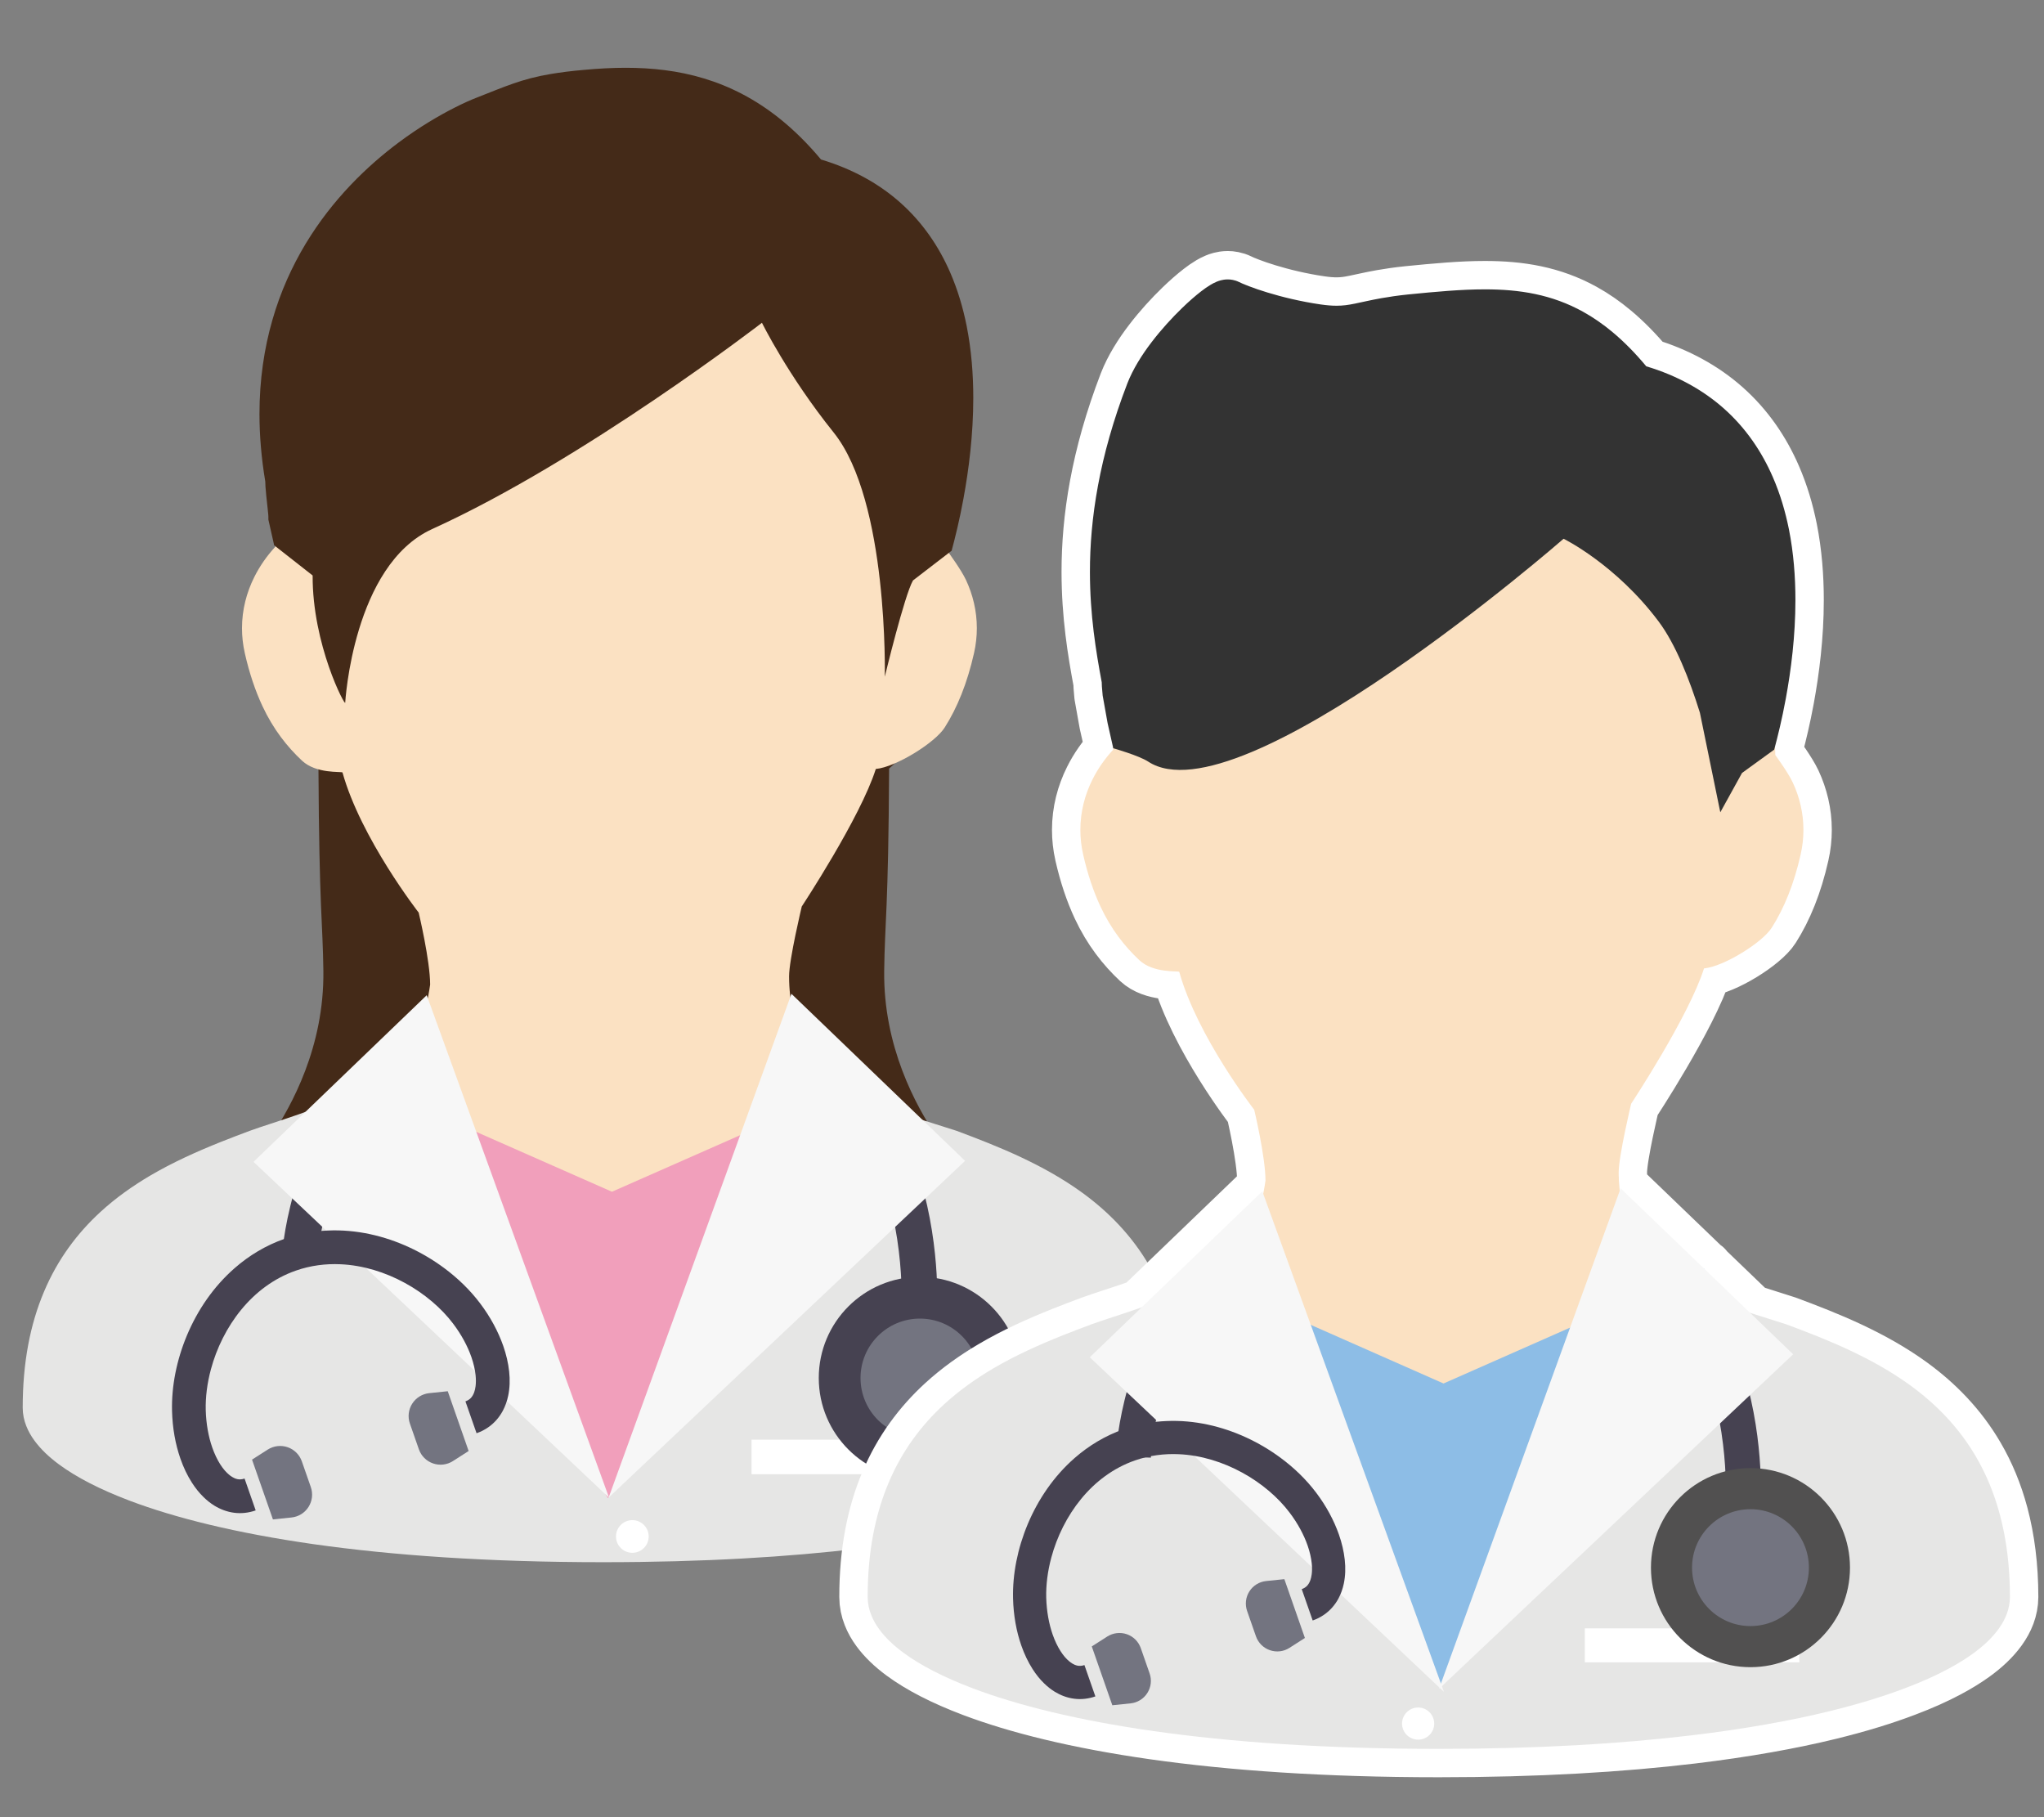 <?xml version="1.0" encoding="utf-8"?>
<!-- Generator: Adobe Illustrator 22.0.1, SVG Export Plug-In . SVG Version: 6.00 Build 0)  -->
<svg version="1.1" xmlns="http://www.w3.org/2000/svg" xmlns:xlink="http://www.w3.org/1999/xlink" x="0px" y="0px" width="180px"
	 height="160px" viewBox="0 0 180 160" style="enable-background:new 0 0 180 160;" xml:space="preserve">
<rect x="0" y="0" width="180" height="160" fill="#808080" stroke="none"/>
<style type="text/css">
	.st0{display:none;}
	.st1{display:inline;fill:#333333;}
	.st2{fill:#442A18;}
	.st3{fill:#E6E6E5;}
	.st4{fill:#464251;}
	.st5{fill:#FFFFFF;}
	.st6{fill:#FBE1C2;}
	.st7{fill:#F19FBB;}
	.st8{fill:#F7F7F7;}
	.st9{fill:#737480;}
	.st10{fill:#333333;stroke:#FFFFFF;stroke-width:5;stroke-linejoin:round;stroke-miterlimit:10;}
	.st11{fill:#8DBDE6;}
	.st12{fill:#515050;}
	.st13{fill:#333333;}
	.st14{fill:#C3C1C1;}
	.st15{fill:#D1EAF9;}
	.st16{fill:#2D4EA0;}
	.st17{fill:#345DAA;}
	.st18{fill:#DFF1FC;}
	.st19{fill:#3788C0;}
	.st20{fill:#C9E7F9;}
	.st21{fill:#E8433F;}
	.st22{fill-rule:evenodd;clip-rule:evenodd;fill:#FFFFFF;stroke:#FFFFFF;stroke-width:5;stroke-miterlimit:10;}
	.st23{fill:#B6C8D3;}
	.st24{fill:#D94843;}
	.st25{fill:#086B76;}
	.st26{fill:#1BA8B9;}
	.st27{fill-rule:evenodd;clip-rule:evenodd;fill:#7DC3D4;}
	.st28{fill-rule:evenodd;clip-rule:evenodd;fill:#086B76;}
	.st29{fill-rule:evenodd;clip-rule:evenodd;fill:#1BA8B9;}
	.st30{fill-rule:evenodd;clip-rule:evenodd;fill:#FFFFFF;}
	.st31{fill:#E9A042;}
	.st32{fill:#F5CC98;}
	.st33{fill:#9FCAC8;}
	.st34{fill:#213845;}
	.st35{fill:#529A3B;}
	.st36{fill:#717071;}
	.st37{fill:#DA3B1B;}
	.st38{fill:#585857;}
	.st39{fill:#F08B5F;stroke:#FFFFFF;stroke-width:5;stroke-linejoin:round;stroke-miterlimit:10;}
	.st40{fill:#FCEBC3;}
	.st41{fill:#F7D564;}
	.st42{fill:#55A23A;}
	.st43{fill:#F08B5F;}
	.st44{fill:#ECE7E0;}
	.st45{fill:#D8D5D2;}
	.st46{fill:#1BA9C9;}
	.st47{opacity:0.4;fill:#FFFFFF;}
	.st48{fill:#B4B7B4;}
	.st49{fill:#B5B4B5;}
	.st50{opacity:0.5;fill:#147EAA;}
	.st51{opacity:0.2;fill:#FFFFFF;}
	.st52{opacity:0.3;fill:#FFFFFF;}
	.st53{fill:#BFD01E;}
	.st54{fill:#8AA730;}
	.st55{fill:#A3BA1D;}
	.st56{fill:#5C451F;}
	.st57{fill:#FBD7B7;}
	.st58{fill:#CE2B27;}
	.st59{fill:#E72F2A;}
	.st60{fill:#5E3318;}
	.st61{fill:#539B3A;}
	.st62{fill:#E72C25;}
	.st63{fill:#CCC8C4;}
	.st64{clip-path:url(#SVGID_2_);}
	.st65{fill:#DF5D49;}
	.st66{fill:#E0E7E9;}
	.st67{clip-path:url(#SVGID_4_);}
	.st68{fill:#1D8ACC;}
	.st69{fill:#EFEFEF;}
	.st70{fill:#EA5514;}
	.st71{fill:#C9CACA;}
	.st72{fill:#E83C39;}
	.st73{fill:#6B6562;}
	.st74{fill:#4297D3;}
	.st75{fill:#3E3A39;}
	.st76{fill:#625CA3;}
	.st77{fill:#3B7ABF;}
	.st78{fill:#867EB8;}
	.st79{fill:#B5B5B6;}
	.st80{fill:#7972B0;}
	.st81{fill:#BD8C77;}
	.st82{fill:#9FA0A0;}
	.st83{fill:#9FD9F6;}
	.st84{fill:#BAE3F9;}
	.st85{fill:#AAABAB;}
	.st86{fill:#D0AE9D;}
	.st87{clip-path:url(#SVGID_6_);fill:#DFF2FC;}
	.st88{clip-path:url(#SVGID_6_);fill:#E83828;}
	.st89{clip-path:url(#SVGID_6_);}
	.st90{fill:#B2E0F8;}
	.st91{fill:none;stroke:#E83817;stroke-miterlimit:10;}
	.st92{fill:#595857;}
	.st93{fill:#F8BA2D;stroke:#FFFFFF;stroke-width:5;stroke-miterlimit:10;}
	.st94{fill:#FFEA00;stroke:#FFFFFF;stroke-width:5;stroke-miterlimit:10;}
	.st95{fill:#F8BA2D;}
	.st96{fill:#FFDE00;}
	.st97{fill:#FFEA00;}
	.st98{fill:#F4D622;}
	.st99{fill:#ACBAD4;}
	.st100{fill:#D83D2E;}
	.st101{fill:#5EB4C5;}
	.st102{fill:#B8C2CA;}
	.st103{fill:#9DA5AE;}
	.st104{fill:#5F646A;}
	.st105{fill:#A8B0B8;}
	.st106{fill:#9DC4D6;}
	.st107{fill:#64A1B6;}
	.st108{fill-rule:evenodd;clip-rule:evenodd;fill:#E3E2E2;}
	.st109{fill:#A3ABB3;}
	.st110{fill:#D5635D;}
	.st111{fill:#F1BC32;}
	.st112{fill:#6DAF47;}
	.st113{fill:#DC594B;}
	.st114{fill:#8B8B8A;}
	.st115{fill:#636463;}
	.st116{fill:#9E9D9D;}
	.st117{fill:#4D4A40;}
	.st118{fill:#79C4E3;}
	.st119{fill:#E9E6D9;}
	.st120{fill:#C4BEA5;}
	.st121{fill:#54A13A;}
	.st122{fill:#036EB8;}
	.st123{fill:#F8B62D;}
	.st124{fill:#DCDDDD;}
	.st125{fill:#FFDE00;stroke:#FFFFFF;stroke-width:5;stroke-linejoin:round;stroke-miterlimit:10;}
</style>
<g id="レイヤー_19" class="st0">
	<rect x="-8.504" y="-8.504" class="st1" width="197.008" height="177.008"/>
</g>
<g id="レイヤー_1">
	<g>
		<path class="st2" d="M82.465,100.052c-1.808-2.693-4.68-7.9-4.601-14.563c0.052-4.29,0.371-5.403,0.433-17.82
			c0.969-0.841,1.882-1.903,2.669-3.218c1.04-1.721,1.869-3.857,2.435-6.501c0.157-0.732,0.232-1.461,0.232-2.173
			c0.002-1.502-0.334-2.934-0.9-4.207c-0.39-0.884-0.888-1.698-1.469-2.432c0.296-1.151,0.658-2.699,0.975-4.515
			c0.44-2.521,0.808-5.541,0.81-8.724c0-2.051-0.154-4.167-0.547-6.262c-0.298-1.567-0.733-3.123-1.349-4.617
			c-0.924-2.241-2.266-4.347-4.133-6.088c-1.728-1.615-3.896-2.898-6.511-3.723c-1.104-1.392-2.247-2.574-3.426-3.565
			c-1.987-1.67-4.08-2.789-6.213-3.465c-2.131-0.681-4.294-0.924-6.445-0.924c-1.138,0-2.273,0.069-3.409,0.18
			c-1.064,0.097-1.949,0.215-2.74,0.355c-1.184,0.205-2.159,0.484-3.106,0.831c-0.946,0.343-1.857,0.744-3.051,1.238
			c-0.456,0.186-1.053,0.464-1.769,0.847c-1.256,0.669-2.867,1.652-4.598,3.01c-2.588,2.033-5.45,4.91-7.682,8.803
			c-1.112,1.948-2.069,4.148-2.738,6.611c-0.673,2.46-1.064,5.178-1.064,8.149c0,1.856,0.155,3.81,0.479,5.861
			c0,0.144,0.006,0.276,0.014,0.413c0.017,0.257,0.038,0.527,0.066,0.802c0.042,0.407,0.088,0.829,0.122,1.184
			c0.019,0.178,0.034,0.336,0.044,0.458c0.002,0.059,0.008,0.112,0.008,0.15l0.002,0.041v0.012v0.239l0.477,2.229
			c-0.685,0.786-1.277,1.666-1.738,2.639c-0.641,1.344-1.021,2.862-1.021,4.469c0,0.713,0.074,1.445,0.233,2.175l-0.002-0.002
			c0.378,1.761,0.873,3.299,1.467,4.637c0.893,2.012,2.019,3.581,3.273,4.754c0.115,0.11,0.235,0.217,0.352,0.318
			c0.061,12.427,0.38,13.538,0.433,17.83c0.08,6.665-2.796,11.874-4.604,14.569l10.953-1.372c0.732-0.454,1.438-0.946,2.095-1.496
			c0.701-0.594,1.353-1.261,1.923-2.006l1.458-2.547c0.416-1.023,0.697-2.146,0.815-3.35v-0.002c0.092-0.932,0.133-1.82,0.133-2.667
			c0-2.762-0.433-5.095-0.87-7.203l-0.12-0.572l-0.382-0.426c-0.971-1.082-1.908-2.464-2.849-4.307c-0.939-1.84-1.876-4.138-2.837-7
			l-0.314-0.934l-0.886-0.338c-0.613-0.239-1.207-0.549-1.782-0.952c-0.863-0.612-1.684-1.445-2.435-2.691
			c-0.753-1.248-1.427-2.918-1.913-5.174v-0.004c-0.091-0.424-0.132-0.839-0.132-1.24c0-0.9,0.21-1.761,0.598-2.584
			c0.322-0.679,0.771-1.323,1.319-1.907c0.921,1.467,1.681,2.628,1.958,2.92c0.904,0.953,1.031-1.287,0.601-3.8
			c-0.79-4.625,1.345-2.533,6.757-13.619c10.827,2.533,29.748-9.594,29.748-9.594s0.229,5.531,3.838,10.603
			c3.424,4.807,5.373,16.095,5.373,16.095s0.467-0.932,1.162-2.177c0.416,0.511,0.761,1.068,1.012,1.64
			c0.341,0.774,0.525,1.579,0.525,2.424c0,0.399-0.041,0.815-0.131,1.24c-0.324,1.506-0.735,2.75-1.192,3.782
			c-0.686,1.546-1.477,2.608-2.305,3.392c-0.832,0.778-1.711,1.289-2.631,1.642l-0.885,0.342l-0.313,0.934
			c-0.965,2.862-1.902,5.16-2.843,7.004c-0.941,1.842-1.876,3.226-2.849,4.309l-0.382,0.428l-0.122,0.569
			c-0.435,2.108-0.868,4.44-0.868,7.196c0,0.851,0.041,1.739,0.133,2.673c0.107,1.094,0.343,2.12,0.703,3.07
			c0.015,0.045,0.034,0.087,0.052,0.13l1.415,2.558c0.259,0.347,0.53,0.679,0.821,0.993c0.924,0.999,1.992,1.826,3.135,2.549
			L82.465,100.052z"/>
		<path class="st3" d="M38.432,87.385c0,7.773-12.34,10.672-16.447,12.186c-0.83,0.311-1.67,0.629-2.517,0.966
			c-2.11,0.844-4.244,1.796-6.277,2.994c-1.525,0.902-2.994,1.939-4.343,3.176c-2.022,1.854-3.766,4.157-4.97,7.018
			C2.667,116.58,1.997,119.961,2,123.957c0,0.561,0.117,1.103,0.313,1.597c0.182,0.468,0.43,0.894,0.727,1.298
			c0.553,0.755,1.269,1.432,2.15,2.085c1.539,1.135,3.589,2.198,6.24,3.202c3.971,1.499,9.297,2.839,16.184,3.823
			c6.883,0.977,15.326,1.587,25.5,1.587c8.822,0,16.34-0.458,22.67-1.217c4.747-0.569,8.828-1.306,12.292-2.152
			c2.596-0.635,4.85-1.33,6.781-2.067c1.449-0.546,2.718-1.117,3.823-1.706c0.824-0.442,1.559-0.892,2.206-1.358
			c0.972-0.699,1.75-1.429,2.341-2.25c0.295-0.41,0.541-0.844,0.721-1.322c0.173-0.472,0.283-0.986,0.283-1.519
			c0-2.732-0.315-5.175-0.9-7.365c-0.512-1.913-1.23-3.632-2.124-5.159c-1.559-2.682-3.63-4.768-5.907-6.423
			c-1.712-1.242-3.544-2.252-5.4-3.124c-1.891-0.888-3.811-1.629-5.668-2.322c-7.296-2.369-15.005-3.993-15.005-13.2"/>
		<g>
			<path class="st4" d="M27.921,111.345l0-0.004c0-0.227,0.283-6.144,3.713-11.814c1.714-2.841,4.187-5.625,7.821-7.723
				c3.637-2.095,8.463-3.523,14.977-3.525c6.013,0.003,10.49,1.313,13.884,3.299c2.546,1.492,4.495,3.375,6.011,5.446
				c2.272,3.103,3.555,6.645,4.256,9.8c0.703,3.153,0.824,5.907,0.823,7.39c0,0.383-0.008,0.682-0.016,0.88
				c-0.004,0.099-0.008,0.173-0.01,0.221l-0.003,0.051l-0.001,0.009l3.131,0.226c0.002-0.033,0.037-0.534,0.037-1.387
				c-0.009-2.931-0.389-10.037-4.117-16.617c-1.866-3.284-4.6-6.43-8.525-8.727c-3.923-2.301-9.004-3.732-15.471-3.73
				c-7.081-0.003-12.565,1.598-16.742,4.059c-3.133,1.843-5.519,4.159-7.316,6.576c-2.697,3.628-4.082,7.471-4.805,10.41
				c-0.722,2.942-0.783,4.991-0.786,5.073L27.921,111.345L27.921,111.345z"/>
		</g>
		<path class="st5" d="M54.246,135.283c0,0.796,0.645,1.439,1.442,1.439c0.792,0,1.437-0.643,1.437-1.439
			c0-0.792-0.645-1.437-1.437-1.437C54.891,133.846,54.246,134.491,54.246,135.283z"/>
		<path class="st6" d="M85.068,51.068c-0.414-0.892-1.561-2.453-1.561-2.453s-0.219-34.681-28.893-34.681
			c-33.595,0-30.371,34.207-30.371,34.207c-0.728,0.792-1.357,1.68-1.847,2.662c-0.681,1.356-1.085,2.887-1.085,4.508
			c0,0.719,0.079,1.457,0.248,2.194l-0.002-0.002c0.401,1.776,0.928,3.327,1.559,4.677c0.949,2.029,2.176,3.578,3.477,4.794
			c1.261,1.179,3.442,0.938,3.567,1.039c1.611,5.79,6.71,12.341,6.71,12.341s1.009,4.231,1.009,6.339c0,0-1.331,10.254-7.155,13.615
			l10.014,16.782l26.336-0.069l10.682-18.693c0,0-8.268-3.164-8.268-12.365c0-1.479,1.118-6.151,1.118-6.151
			s5.161-7.815,6.52-12.105c1.784-0.17,5.228-2.322,6.064-3.648c1.105-1.736,1.985-3.89,2.586-6.556
			c0.167-0.739,0.247-1.473,0.247-2.192C86.025,53.796,85.669,52.352,85.068,51.068z"/>
		<rect x="66.183" y="126.762" class="st5" width="19.199" height="3.039"/>
		<polygon class="st7" points="53.891,104.931 77.158,94.671 65.526,114.107 53.549,131.919 42.262,114.107 30.63,94.671 		"/>
		<polygon class="st8" points="84.988,102.211 69.697,87.505 53.598,131.86 		"/>
		<polygon class="st8" points="22.325,102.298 37.578,87.628 53.636,131.872 		"/>
		<path class="st2" d="M83.802,48.491c0.317-1.168,0.703-2.74,1.042-4.584c0.471-2.559,0.864-5.626,0.866-8.857
			c0-2.082-0.164-4.231-0.585-6.357c-0.319-1.591-0.784-3.171-1.443-4.688c-0.988-2.275-2.423-4.413-4.419-6.181
			c-1.848-1.639-4.167-2.942-6.963-3.78c-1.18-1.413-2.403-2.613-3.664-3.62c-2.124-1.696-4.363-2.832-6.644-3.517
			c-2.279-0.692-4.592-0.938-6.893-0.938c-1.217,0-2.431,0.07-3.646,0.182c-1.138,0.098-2.084,0.218-2.93,0.361
			c-1.267,0.208-2.309,0.491-3.321,0.844c-1.012,0.349-1.986,0.756-3.263,1.257c-0.487,0.188-1.126,0.471-1.892,0.86
			c-1.343,0.679-3.066,1.677-4.917,3.056c-2.768,2.064-5.828,4.984-8.215,8.937c-1.19,1.978-2.213,4.211-2.928,6.712
			c-0.719,2.497-1.137,5.257-1.137,8.273c0,1.884,0.165,3.868,0.512,5.95c0,0.146,0.006,0.281,0.015,0.419
			c0.018,0.261,0.041,0.535,0.07,0.814c0.045,0.413,0.094,0.842,0.13,1.203c0.02,0.18,0.036,0.341,0.047,0.465
			c0.002,0.06,0.009,0.114,0.009,0.152l0.002,0.042v0.012v0.242l0.51,2.263l3.388,2.658c-0.032,6.082,2.89,11.612,2.869,11.193
			c0,0,0.687-12.117,7.666-15.286C51.387,40.531,67.099,28.42,67.099,28.42s2.284,4.643,6.315,9.66
			c4.849,6.035,4.503,21.506,4.503,21.506s1.742-7.216,2.485-8.481L83.802,48.491z"/>
		<g>
			<path class="st4" d="M16.469,117.562c-0.919,2.19-1.372,4.499-1.319,6.661c0.038,1.519,0.297,2.945,0.738,4.209
				c0.269,0.771,0.605,1.479,1.013,2.114c0.304,0.475,0.647,0.908,1.035,1.281c0.292,0.285,0.61,0.539,0.955,0.75
				c0.517,0.315,1.101,0.538,1.728,0.619c0.622,0.082,1.279,0.011,1.898-0.208l-0.98-2.804c-0.128,0.045-0.235,0.065-0.339,0.071
				c-0.178,0.012-0.343-0.016-0.539-0.099c-0.144-0.063-0.31-0.161-0.48-0.305c-0.256-0.207-0.534-0.52-0.791-0.928
				c-0.257-0.406-0.498-0.903-0.696-1.47c-0.33-0.944-0.542-2.079-0.575-3.305c-0.027-1.125,0.124-2.357,0.459-3.591
				c0.497-1.854,1.406-3.705,2.669-5.243c0.631-0.769,1.351-1.46,2.151-2.042c0.803-0.582,1.687-1.057,2.657-1.396
				c1.29-0.451,2.617-0.62,3.936-0.56c1.976,0.087,3.944,0.702,5.677,1.651c1.729,0.943,3.217,2.226,4.233,3.574
				c0.741,0.976,1.281,1.997,1.611,2.941c0.201,0.576,0.322,1.125,0.372,1.605c0.038,0.361,0.033,0.693-0.002,0.966
				c-0.027,0.211-0.07,0.389-0.125,0.542c-0.084,0.228-0.187,0.387-0.303,0.508c-0.12,0.117-0.254,0.209-0.466,0.286l0.98,2.804
				c0.367-0.126,0.711-0.301,1.024-0.519c0.547-0.377,0.979-0.883,1.281-1.444c0.225-0.421,0.381-0.868,0.479-1.329
				c0.147-0.695,0.167-1.416,0.086-2.153c-0.08-0.734-0.256-1.488-0.521-2.248c-0.444-1.264-1.128-2.544-2.043-3.753
				c-0.87-1.15-1.955-2.212-3.2-3.128c-1.866-1.375-4.092-2.439-6.495-2.955c-1.201-0.257-2.446-0.375-3.709-0.319
				c-1.263,0.054-2.54,0.286-3.793,0.724c-1.675,0.585-3.149,1.482-4.403,2.58C18.786,113.295,17.391,115.371,16.469,117.562z"/>
			<path class="st9" d="M36.298,123.596c-0.331,0.521-0.405,1.165-0.201,1.75l0.79,2.262c0.204,0.585,0.664,1.043,1.247,1.244
				c0.584,0.203,1.231,0.128,1.751-0.207l1.384-0.886l-1.839-5.263l-1.635,0.169C37.182,122.731,36.629,123.073,36.298,123.596z"/>
			<path class="st9" d="M23.582,127.631l-1.387,0.887l1.839,5.263l1.637-0.169c0.616-0.062,1.166-0.405,1.499-0.929
				c0.331-0.521,0.405-1.165,0.201-1.75l-0.79-2.262c-0.204-0.585-0.664-1.043-1.247-1.245
				C24.747,127.224,24.104,127.3,23.582,127.631z"/>
		</g>
		<circle class="st4" cx="81.009" cy="121.329" r="8.906"/>
		<circle class="st9" cx="81.009" cy="121.329" r="5.229"/>
	</g>
	<path class="st10" d="M176.115,133.367c-0.504-1.883-1.211-3.573-2.09-5.076c-1.534-2.639-3.571-4.692-5.813-6.32
		c-1.685-1.222-3.487-2.216-5.313-3.074c-1.861-0.874-3.75-1.603-5.578-2.284c-1.07-0.347-2.146-0.68-3.207-1.021l-4.042-3.887
		l0.017-0.028l-0.032,0.014l-7.341-7.06l-0.081,0.224c-0.059-0.519-0.091-1.06-0.091-1.624c0-1.455,1.1-6.052,1.1-6.052
		s5.078-7.69,6.415-11.911c1.755-0.167,5.144-2.285,5.967-3.59c1.087-1.708,1.953-3.828,2.545-6.451
		c0.165-0.727,0.243-1.45,0.243-2.157c0.002-1.491-0.349-2.911-0.94-4.175c-0.407-0.878-1.536-2.414-1.536-2.414
		s-0.003-0.275-0.025-0.754c0.296-1.113,0.64-2.543,0.949-4.212c0.462-2.507,0.847-5.515,0.847-8.678
		c0-2.042-0.159-4.149-0.572-6.232c-0.314-1.56-0.768-3.108-1.415-4.592c-0.966-2.228-2.371-4.325-4.329-6.058
		c-1.811-1.603-4.082-2.881-6.818-3.702c-0.968-1.16-1.94-2.148-2.94-2.985c-0.858-0.721-1.74-1.329-2.642-1.827
		c-1.356-0.751-2.763-1.25-4.202-1.552c-1.435-0.302-2.904-0.412-4.421-0.412c-2.101,0-4.304,0.206-6.742,0.447
		c-0.921,0.094-1.693,0.21-2.362,0.327c-0.999,0.178-1.75,0.363-2.35,0.482c-0.302,0.061-0.564,0.108-0.821,0.139
		c-0.259,0.029-0.512,0.047-0.798,0.047c-0.384,0-0.827-0.031-1.405-0.114c-1.776-0.259-3.398-0.66-4.674-1.05
		c-0.635-0.192-1.184-0.382-1.615-0.549c-0.216-0.082-0.404-0.157-0.553-0.22c-0.153-0.065-0.266-0.122-0.333-0.153l0.004,0.002
		c-0.196-0.098-0.384-0.155-0.553-0.188c-0.168-0.035-0.316-0.045-0.448-0.045c-0.27,0-0.46,0.041-0.615,0.08
		c-0.151,0.039-0.268,0.082-0.374,0.127c-0.203,0.084-0.361,0.171-0.516,0.263c-0.289,0.17-0.56,0.364-0.851,0.588
		c-0.506,0.392-1.065,0.88-1.655,1.45c-0.885,0.854-1.835,1.889-2.696,3.016c-0.431,0.562-0.838,1.15-1.202,1.758
		c-0.364,0.608-0.685,1.233-0.938,1.885c-1.246,3.24-2.07,6.226-2.581,8.984c-0.512,2.755-0.71,5.282-0.71,7.596
		c0,3.79,0.531,7.006,1.039,9.721c0.002,0.127,0.007,0.251,0.015,0.378c0.016,0.257,0.041,0.521,0.068,0.794l0.433,2.422
		l0.468,2.077c0.011,0.164,0.02,0.272,0.02,0.272c-0.716,0.78-1.335,1.653-1.817,2.619c-0.67,1.334-1.068,2.841-1.068,4.435
		c0,0.707,0.077,1.434,0.244,2.159l-0.002-0.002c0.395,1.747,0.913,3.274,1.534,4.602c0.933,1.996,2.141,3.521,3.422,4.717
		c1.241,1.16,3.387,0.923,3.51,1.023c1.585,5.697,6.602,12.143,6.602,12.143s0.992,4.163,0.992,6.238c0,0-0.058,0.441-0.199,1.161
		l-0.079-0.218l-10.624,10.218c-1.8,0.636-3.41,1.12-4.465,1.509c-0.817,0.306-1.644,0.619-2.476,0.95
		c-2.076,0.831-4.176,1.767-6.176,2.946c-1.501,0.887-2.946,1.908-4.274,3.125c-1.989,1.824-3.706,4.091-4.89,6.906
		c-1.192,2.809-1.851,6.136-1.848,10.068c0,0.552,0.115,1.085,0.308,1.571c0.179,0.46,0.423,0.88,0.715,1.277
		c0.544,0.742,1.249,1.409,2.116,2.051c1.514,1.117,3.531,2.163,6.14,3.15c3.907,1.475,9.148,2.794,15.924,3.761
		c6.772,0.962,15.08,1.561,25.091,1.561c8.681,0,16.078-0.451,22.306-1.197c4.67-0.56,8.687-1.285,12.095-2.118
		c2.555-0.625,4.772-1.309,6.673-2.033c1.426-0.537,2.674-1.099,3.761-1.679c0.811-0.435,1.534-0.878,2.171-1.336
		c0.956-0.688,1.722-1.407,2.304-2.214c0.29-0.404,0.533-0.831,0.709-1.301c0.17-0.464,0.278-0.97,0.278-1.495
		C177,137.926,176.69,135.522,176.115,133.367z"/>
	<g>
		<path class="st3" d="M112.257,104.628c0,7.648-12.142,10.501-16.183,11.991c-0.817,0.306-1.644,0.619-2.476,0.95
			c-2.076,0.831-4.176,1.767-6.176,2.946c-1.501,0.887-2.946,1.908-4.274,3.125c-1.989,1.824-3.706,4.091-4.89,6.906
			c-1.192,2.809-1.851,6.136-1.848,10.068c0,0.552,0.115,1.085,0.308,1.571c0.179,0.46,0.423,0.88,0.715,1.277
			c0.544,0.742,1.249,1.409,2.116,2.051c1.514,1.117,3.531,2.163,6.14,3.15c3.907,1.475,9.148,2.794,15.924,3.761
			c6.772,0.962,15.08,1.561,25.091,1.561c8.681,0,16.078-0.451,22.306-1.197c4.67-0.56,8.687-1.285,12.095-2.118
			c2.555-0.625,4.772-1.309,6.673-2.033c1.426-0.537,2.674-1.099,3.761-1.679c0.811-0.435,1.534-0.878,2.171-1.336
			c0.956-0.688,1.722-1.407,2.304-2.214c0.29-0.404,0.533-0.831,0.709-1.301c0.17-0.464,0.278-0.97,0.278-1.495
			c0-2.688-0.31-5.092-0.885-7.247c-0.504-1.883-1.211-3.573-2.09-5.076c-1.534-2.639-3.571-4.692-5.813-6.32
			c-1.685-1.222-3.487-2.216-5.313-3.074c-1.861-0.874-3.75-1.603-5.578-2.284c-7.179-2.331-14.765-3.929-14.765-12.988"/>
		<g>
			<path class="st4" d="M101.349,128.342l0-0.004c0-0.224,0.278-6.042,3.652-11.619c1.685-2.794,4.118-5.533,7.692-7.596
				c3.577-2.06,8.324-3.464,14.73-3.467c5.914,0.003,10.317,1.291,13.655,3.244c2.504,1.468,4.421,3.319,5.912,5.356
				c2.235,3.052,3.496,6.535,4.186,9.638c0.691,3.101,0.81,5.81,0.81,7.268c0,0.377-0.008,0.671-0.015,0.866
				c-0.004,0.098-0.007,0.171-0.01,0.217l-0.003,0.05l-0.001,0.009l3.08,0.222c0.002-0.032,0.037-0.525,0.037-1.365
				c-0.009-2.883-0.383-9.872-4.05-16.343c-1.835-3.229-4.524-6.323-8.385-8.583c-3.858-2.263-8.855-3.67-15.215-3.668
				c-6.965-0.003-12.358,1.572-16.466,3.993c-3.081,1.813-5.428,4.091-7.196,6.467c-2.653,3.568-4.014,7.347-4.726,10.239
				c-0.71,2.893-0.77,4.908-0.773,4.989L101.349,128.342L101.349,128.342z"/>
		</g>
		<path class="st5" d="M123.468,151.758c0,0.784,0.635,1.416,1.418,1.416c0.78,0,1.414-0.633,1.414-1.416
			c0-0.78-0.635-1.414-1.414-1.414C124.103,150.344,123.468,150.979,123.468,151.758z"/>
		<path class="st6" d="M157.873,68.894c-0.407-0.878-1.536-2.414-1.536-2.414s-0.216-34.124-28.429-34.124
			c-33.056,0-29.884,33.658-29.884,33.658c-0.716,0.78-1.335,1.653-1.817,2.619c-0.67,1.334-1.068,2.841-1.068,4.435
			c0,0.707,0.077,1.434,0.244,2.159l-0.002-0.002c0.395,1.747,0.913,3.274,1.534,4.602c0.933,1.996,2.141,3.521,3.422,4.718
			c1.241,1.16,3.387,0.923,3.51,1.023c1.585,5.697,6.602,12.143,6.602,12.143s0.993,4.163,0.993,6.238c0,0-1.309,10.09-7.04,13.397
			l9.853,16.513l25.914-0.068l10.51-18.393c0,0-8.135-3.113-8.135-12.167c0-1.455,1.1-6.052,1.1-6.052s5.078-7.69,6.415-11.911
			c1.755-0.167,5.144-2.285,5.967-3.59c1.087-1.708,1.953-3.828,2.545-6.451c0.165-0.727,0.243-1.45,0.243-2.157
			C158.815,71.578,158.465,70.158,157.873,68.894z"/>
		<rect x="139.563" y="143.374" class="st5" width="18.892" height="2.99"/>
		<polygon class="st11" points="127.121,121.814 150.089,111.676 138.606,130.882 126.783,148.482 115.641,130.882 104.158,111.676 
					"/>
		<polygon class="st8" points="157.911,119.243 142.716,104.63 126.72,148.705 		"/>
		<polygon class="st8" points="95.968,119.506 111.163,104.892 127.16,148.967 		"/>
		<g>
			<g>
				<path class="st4" d="M90.51,134.186c-0.904,2.155-1.35,4.427-1.298,6.554c0.037,1.494,0.292,2.898,0.727,4.142
					c0.265,0.759,0.595,1.455,0.996,2.08c0.299,0.467,0.636,0.894,1.018,1.26c0.287,0.281,0.6,0.53,0.94,0.738
					c0.509,0.31,1.083,0.53,1.7,0.609c0.612,0.081,1.258,0.011,1.868-0.204l-0.964-2.759c-0.126,0.044-0.231,0.064-0.333,0.069
					c-0.175,0.012-0.337-0.016-0.53-0.097c-0.142-0.062-0.305-0.158-0.472-0.3c-0.252-0.204-0.525-0.512-0.778-0.914
					c-0.253-0.399-0.49-0.888-0.685-1.446c-0.324-0.929-0.533-2.046-0.566-3.252c-0.027-1.107,0.122-2.319,0.451-3.533
					c0.489-1.824,1.383-3.646,2.626-5.159c0.62-0.756,1.329-1.437,2.117-2.009c0.79-0.573,1.66-1.04,2.615-1.374
					c1.269-0.443,2.575-0.61,3.872-0.551c1.944,0.086,3.881,0.691,5.586,1.625c1.701,0.928,3.166,2.191,4.165,3.517
					c0.729,0.961,1.261,1.965,1.585,2.894c0.198,0.567,0.317,1.107,0.366,1.58c0.038,0.356,0.033,0.681-0.002,0.951
					c-0.027,0.207-0.069,0.383-0.123,0.533c-0.082,0.224-0.184,0.381-0.298,0.5c-0.118,0.115-0.25,0.206-0.459,0.281l0.964,2.759
					c0.361-0.124,0.7-0.296,1.007-0.51c0.538-0.371,0.964-0.869,1.261-1.42c0.222-0.414,0.375-0.854,0.471-1.308
					c0.145-0.684,0.164-1.394,0.084-2.118c-0.079-0.722-0.251-1.464-0.513-2.212c-0.437-1.243-1.11-2.503-2.01-3.693
					c-0.856-1.132-1.923-2.177-3.149-3.077c-1.836-1.353-4.026-2.4-6.391-2.908c-1.182-0.253-2.407-0.369-3.65-0.314
					c-1.242,0.053-2.499,0.281-3.732,0.712c-1.648,0.576-3.099,1.459-4.333,2.538C92.79,129.987,91.418,132.03,90.51,134.186z"/>
				<g>
					<path class="st9" d="M110.022,140.123c-0.326,0.512-0.399,1.147-0.198,1.722l0.777,2.226c0.201,0.576,0.653,1.027,1.227,1.225
						c0.575,0.2,1.211,0.126,1.723-0.203l1.362-0.872l-1.809-5.179l-1.609,0.166C110.891,139.272,110.347,139.608,110.022,140.123z"
						/>
				</g>
				<g>
					<path class="st9" d="M97.509,144.093l-1.364,0.873l1.809,5.179l1.611-0.167c0.606-0.061,1.148-0.399,1.475-0.914
						c0.326-0.512,0.399-1.147,0.198-1.722l-0.777-2.226c-0.201-0.576-0.653-1.027-1.227-1.225
						C98.656,143.692,98.023,143.768,97.509,144.093z"/>
				</g>
			</g>
		</g>
		<circle class="st12" cx="154.151" cy="138.028" r="8.764"/>
		<circle class="st9" cx="154.151" cy="138.028" r="5.145"/>
		<g>
			<g>
				<path class="st13" d="M153.408,68.057l2.833-2.054c0.31-1.145,0.688-2.685,1.021-4.488c0.462-2.507,0.847-5.515,0.847-8.678
					c0-2.042-0.159-4.149-0.572-6.232c-0.314-1.56-0.768-3.108-1.415-4.592c-0.966-2.228-2.371-4.325-4.329-6.058
					c-1.811-1.603-4.082-2.881-6.818-3.702c-0.968-1.16-1.94-2.148-2.94-2.985c-0.858-0.721-1.74-1.329-2.642-1.827
					c-1.356-0.751-2.763-1.25-4.202-1.552c-1.435-0.302-2.904-0.412-4.421-0.412c-2.101,0-4.304,0.206-6.742,0.447
					c-0.921,0.094-1.693,0.21-2.362,0.327c-0.999,0.178-1.75,0.363-2.35,0.482c-0.302,0.061-0.564,0.108-0.821,0.139
					c-0.259,0.029-0.512,0.047-0.798,0.047c-0.384,0-0.827-0.031-1.405-0.114c-1.776-0.259-3.398-0.66-4.674-1.05
					c-0.635-0.192-1.184-0.382-1.615-0.549c-0.216-0.082-0.404-0.157-0.553-0.22c-0.153-0.065-0.267-0.122-0.333-0.153l0.004,0.002
					c-0.196-0.098-0.384-0.155-0.553-0.188c-0.168-0.035-0.316-0.045-0.448-0.045c-0.27,0-0.46,0.041-0.615,0.08
					c-0.151,0.039-0.269,0.082-0.374,0.127c-0.203,0.084-0.361,0.171-0.516,0.263c-0.289,0.17-0.561,0.364-0.851,0.588
					c-0.506,0.392-1.065,0.88-1.655,1.45c-0.885,0.855-1.835,1.889-2.696,3.016c-0.431,0.562-0.838,1.15-1.202,1.758
					c-0.364,0.608-0.685,1.233-0.938,1.885c-1.246,3.24-2.07,6.226-2.581,8.984c-0.512,2.755-0.71,5.282-0.71,7.596
					c0,3.79,0.531,7.006,1.039,9.721c0.002,0.127,0.007,0.251,0.015,0.378c0.016,0.257,0.041,0.521,0.068,0.794l0.433,2.422
					l0.5,2.217c0,0,2.274,0.649,3.071,1.173c8.029,5.283,36.586-19.619,36.586-19.619s4.586,2.239,8.369,7.284
					c1.491,1.987,2.716,5.086,3.635,8.033l1.797,8.769L153.408,68.057z"/>
			</g>
		</g>
	</g>
</g>
<g id="レイヤー_2">
</g>
<g id="レイヤー_3">
</g>
<g id="レイヤー_4">
</g>
<g id="レイヤー_5">
</g>
<g id="レイヤー_6">
</g>
<g id="レイヤー_7">
</g>
<g id="レイヤー_8">
</g>
<g id="レイヤー_9">
</g>
<g id="レイヤー_10">
</g>
<g id="レイヤー_11">
</g>
<g id="レイヤー_12">
</g>
<g id="レイヤー_13">
</g>
<g id="レイヤー_14">
</g>
<g id="レイヤー_15">
</g>
<g id="レイヤー_16">
</g>
<g id="レイヤー_17">
</g>
<g id="レイヤー_18">
</g>
<g id="レイヤー_20">
</g>
</svg>
